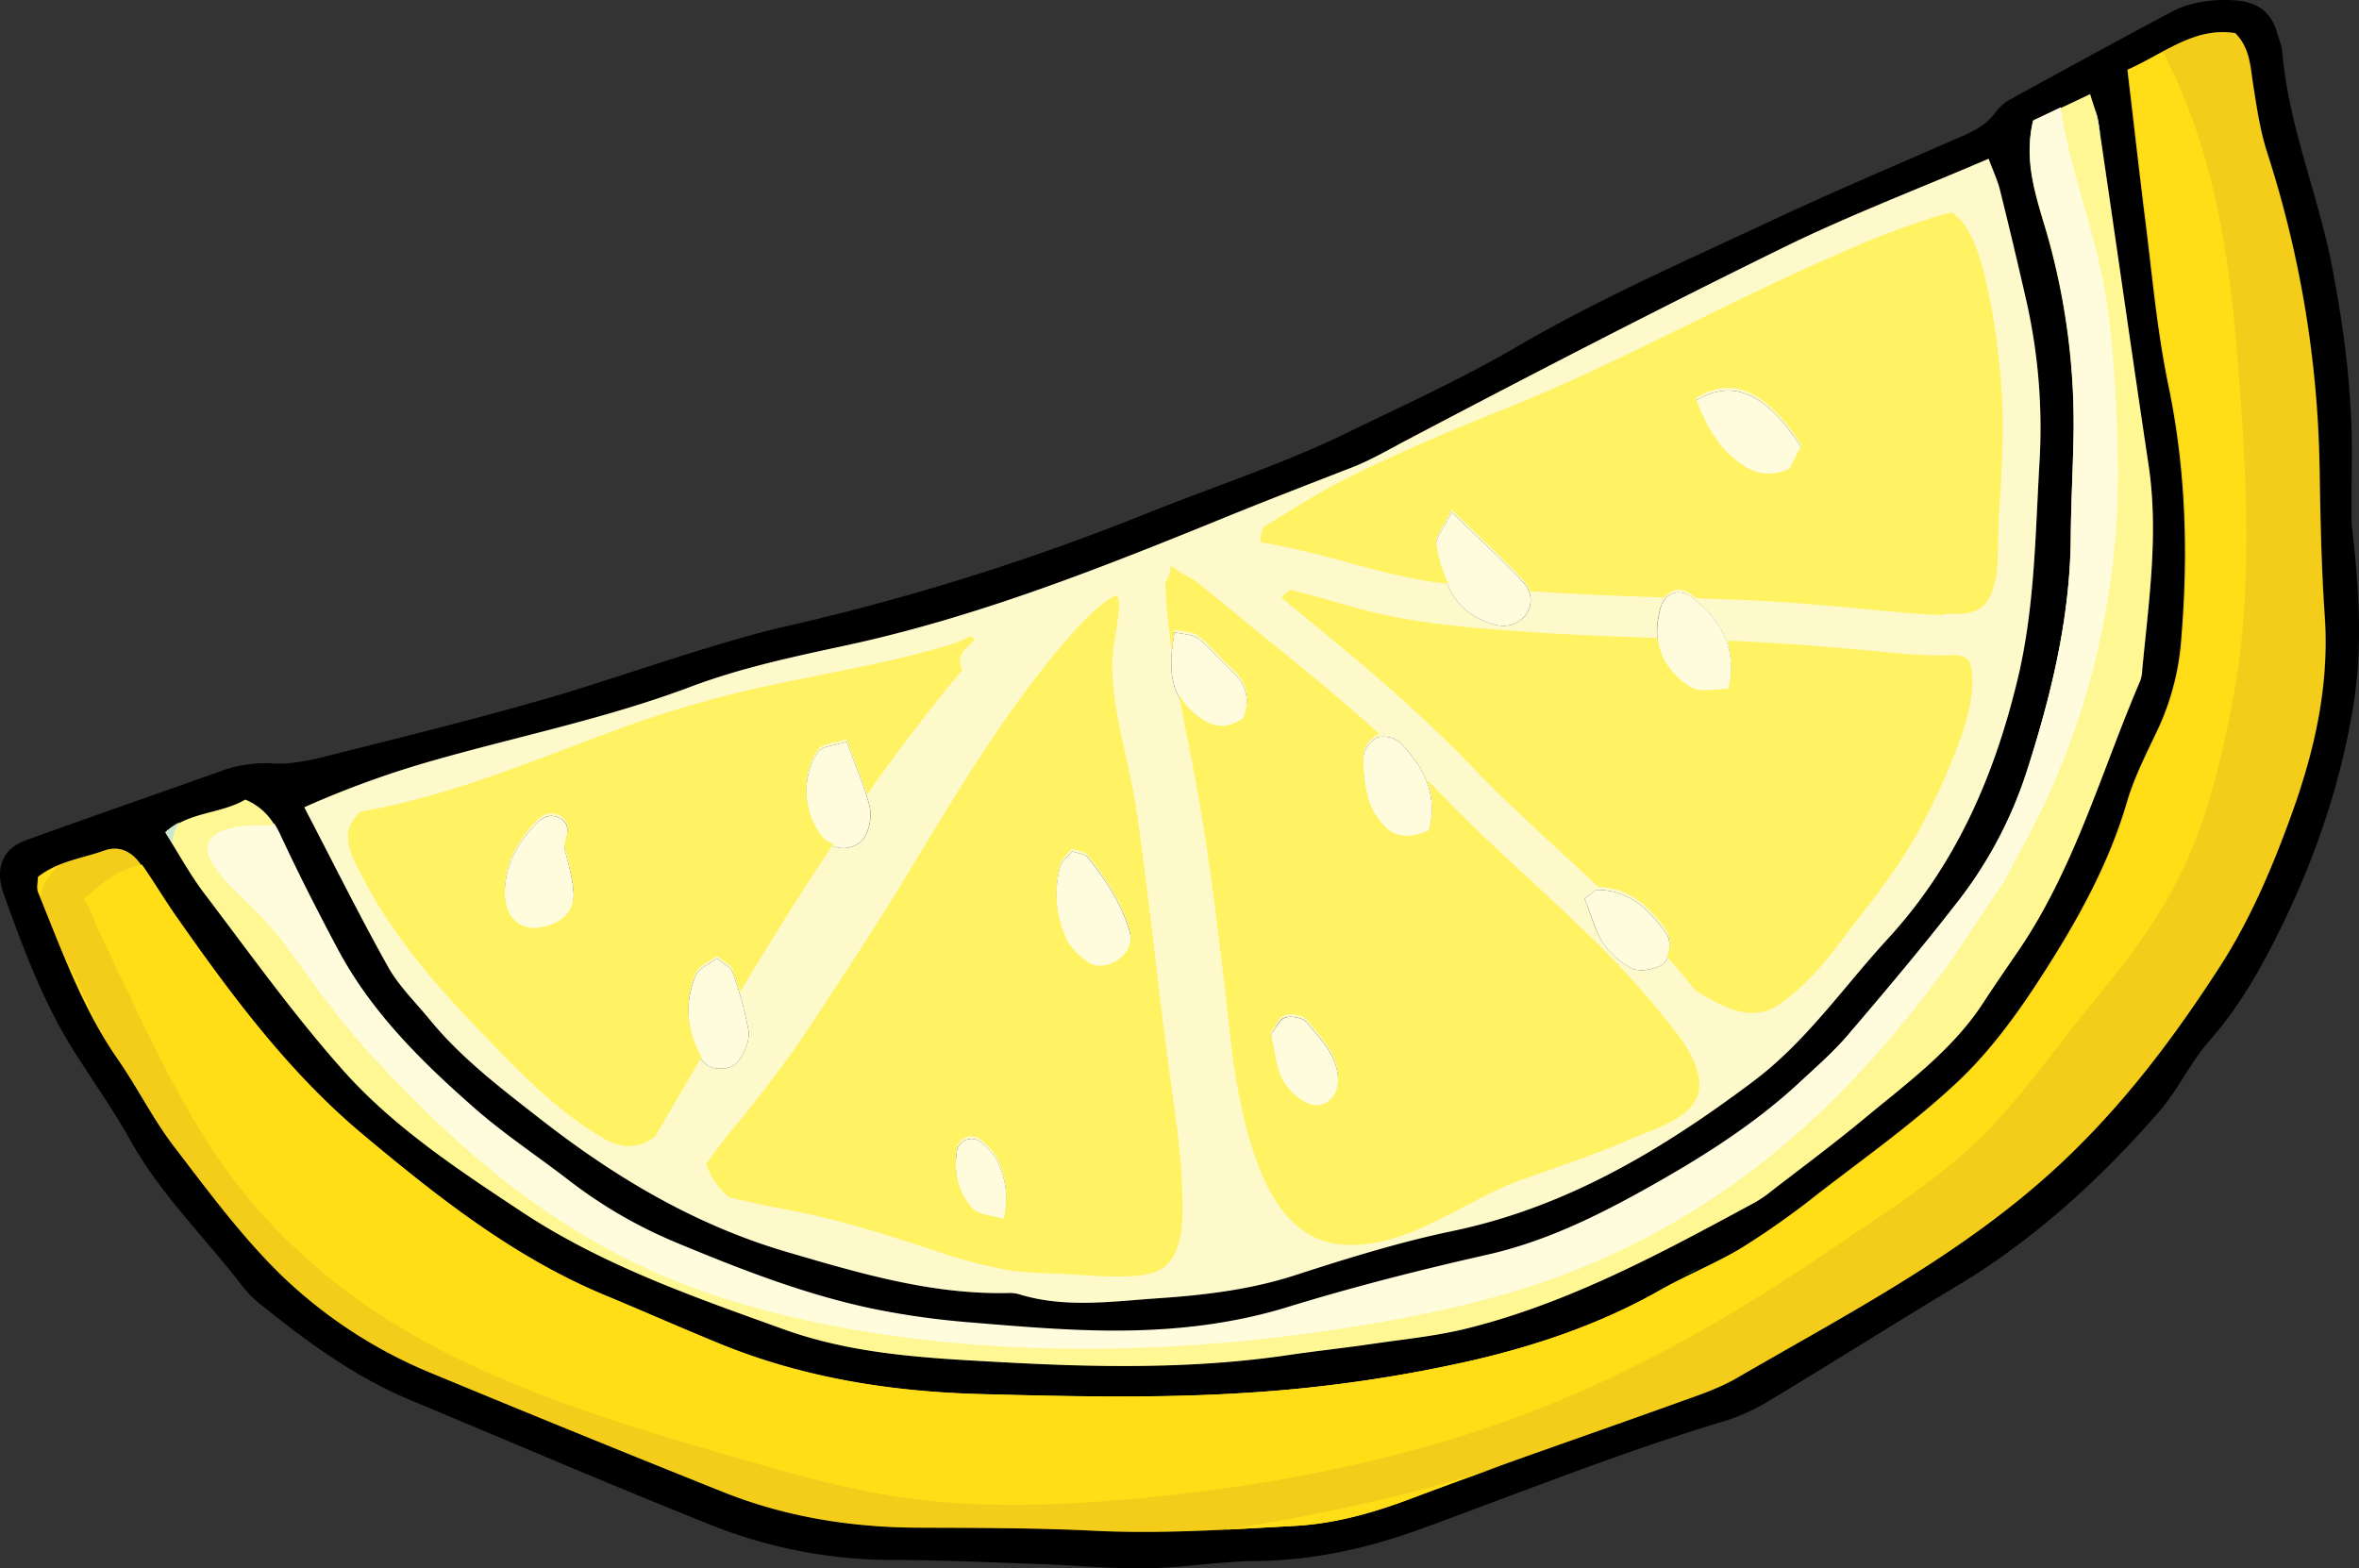 <svg xmlns="http://www.w3.org/2000/svg" viewBox="0 0 684.77 455.33"><rect x="0" y="0" width="684.77" height="455.33" fill="#333333" stroke="none"/><defs><style>.cls-1{fill:#fef9ca;}.cls-2{fill:#f3cd1a;}.cls-3{fill:#fff793;}.cls-4{fill:#fffcdd;}.cls-5{fill:#c9e6d3;}.cls-6{fill:#007335;}.cls-7{fill:#fff363;}.cls-8{fill:#ffde17;}</style></defs><title>LEMON</title><g id="Layer_2" data-name="Layer 2"><g id="Layer_1-2" data-name="Layer 1"><path d="M682.62,151.93c2,17.42,3.36,34.81.61,52.26-3.61,22.86-11,44.45-21.1,65.14-5.7,11.64-12,22.86-20.71,32.73-5.56,6.3-9.14,14.34-14.67,20.68-17.11,19.61-36.16,37.07-58.63,50.57-17.93,10.78-35.62,21.95-53.54,32.75a59.85,59.85,0,0,1-13.47,6.36c-30.07,9-59.16,20.72-88.6,31.46-15.59,5.69-31.44,9.17-48.12,9.34-10.45.1-20.87,1.93-31.32,2.09s-20.9-.85-31.36-1.22c-14-.49-27.93-1.14-41.9-1.19a142.25,142.25,0,0,1-52.52-9.8c-29.61-11.79-58.89-24.41-88.31-36.68-15.83-6.61-29.51-16.6-42.75-27.26A31.58,31.58,0,0,1,70.82,374C60,359.71,46.86,347.21,38,331.33c-4.86-8.7-10.62-16.9-16-25.3C12.78,291.62,6.87,275.7,1.14,259.74c-2.83-7.87-.29-13.4,6.49-15.84C26.8,237,46,230.32,65.22,223.49a37.18,37.18,0,0,1,14.41-1.8c6.73.27,13.66-1.79,20.35-3.46,18.81-4.71,37.63-9.43,56.28-14.73,15.32-4.35,30.36-9.64,45.59-14.32,8.53-2.62,17.1-5.23,25.79-7.22a697.5,697.5,0,0,0,105.22-32.89c19.37-7.79,39.3-14.23,58.11-23.39,16.56-8.07,33.42-15.69,49.31-25,24.18-14.1,49.74-25.26,75-37.11,17.09-8,34.5-15.38,51.81-22.95,4.58-2,9.2-3.74,12.25-8.14a13.74,13.74,0,0,1,4.56-3.81q22.92-12.63,46-25c5.86-3.16,12.29-4,18.87-3.57,6,.38,10.43,3.08,12.16,9.22.53,1.92,1.4,3.81,1.57,5.76,1.81,21.51,10.44,41.43,14.48,62.47,3.5,18.23,5.83,36.4,5.72,54.92C682.59,139,682.62,145.44,682.62,151.93ZM88.33,234.38c8.55,16.39,16.06,31.56,24.32,46.3,3.12,5.57,7.93,10.2,12,15.22,9.21,11.28,20.71,20,32.09,28.89,21.76,17,45,30.87,71.84,38.74,21.14,6.2,42,12.4,64.3,11.87a9.23,9.23,0,0,1,3,.38c13.29,4.08,26.86,2.06,40.21,1.16s26.66-2.46,39.61-6.62c15.13-4.87,30.38-9.66,45.9-12.9,33.1-6.89,61-23.66,87.48-43.56,15.32-11.53,26.13-27.37,38.94-41.3,19.78-21.52,30.94-47.31,37.69-75.42,5-21.07,5.11-42.53,6.39-63.92a167.42,167.42,0,0,0-4.26-47.55q-3.5-15.33-7.29-30.57c-.67-2.71-1.9-5.28-3.28-9C556.62,55,536.61,62.56,517.48,72c-36.62,18-72.85,36.75-109,55.74-5.24,2.75-10.33,5.77-15.87,7.94-12,4.7-24.11,9.32-36.07,14.2C320.17,164.68,283.7,179.23,245,187.51c-15,3.22-30.26,6.48-44.58,11.89-25.22,9.51-51.6,14.66-77.33,22.16A278,278,0,0,0,88.33,234.38ZM617.54,20.26c1.74,14.65,3.24,28,5,41.32,2.15,16.78,3.53,33.75,7,50.28,5.06,24.24,5.81,48.47,3.8,73a75,75,0,0,1-6.43,26c-3.37,7.23-7.16,14.39-9.38,22-5.39,18.43-14.69,34.92-24.93,50.79-7,10.83-14.79,21.56-24.11,30.34-12.64,11.93-27,22.06-40.78,32.73a239.58,239.58,0,0,1-21.91,15.51c-7.65,4.63-16.08,7.95-23.86,12.37-17.08,9.71-35.65,16-54.43,20.39A411,411,0,0,1,361,404.41c-25.35,1.6-50.9,1-76.33.33-26-.68-51.6-4.68-75.91-14.62-11.07-4.53-22-9.37-33-13.94-26.65-11-49.05-28.76-70.78-46.94-21.46-18-38.2-40.56-54.24-63.46-3.43-4.9-6.47-10.08-9.92-15-2.5-3.54-6.11-5.41-10.42-3.89-6.47,2.3-13.58,3.13-19.34,7.68,0,1.56-.45,3.21.06,4.46,6.78,16.56,12.75,33.5,23.1,48.4,5.68,8.19,10.14,17.26,16.17,25.15,10,13,19.8,26.42,31.51,37.78a138.81,138.81,0,0,0,43.58,28.35q42.07,17.49,84.39,34.39c18.22,7.29,37.29,10.33,56.9,10.4,17,.07,34,0,50.92.89,19.45,1,38.83-.35,58.18-1.42,11.36-.64,22.44-3.71,33.29-7.81,25.61-9.65,51.53-18.46,77.28-27.74,6.07-2.18,12.35-4.21,17.89-7.43,32.27-18.75,65.46-35.78,93.33-61.66,18.57-17.25,33.41-37,46.86-57.84,8.84-13.71,15.33-29,20.91-44.57,6.64-18.51,10.83-37.25,9.46-57.12-1-14.43-1.26-28.91-1.5-43.37a314.49,314.49,0,0,0-15.22-91.21c-2.11-6.6-3.11-13.59-4.17-20.48-.76-4.91-.91-9.89-5.06-14.14C637.15,7.72,628.54,15.32,617.54,20.26ZM590.13,35.2c-2.74,11.68.86,21.82,3.76,31.68A201.07,201.07,0,0,1,601.82,129c-.21,9-.69,18-.75,26.95-.16,23.73-5.76,46.41-13,68.8a123,123,0,0,1-20.43,38c-10.1,13-20.72,25.59-31.42,38.1-4.19,4.91-9.14,9.19-13.88,13.62-14,13-30.19,22.93-46.79,32.1-14,7.71-28.28,14.46-44.08,18-19.38,4.39-38.69,9.29-57.67,15.13-16.44,5.06-33.16,6.86-50.07,6.87-13.93,0-27.87-1.21-41.76-2.35a239.11,239.11,0,0,1-26.68-3.59C234.74,376.63,215.27,369,196,361a136.8,136.8,0,0,1-30.91-18c-9.08-7-18.71-13.35-27.3-20.89-15.39-13.51-30-27.89-39.77-46.27-5.84-11-11.5-22.08-16.73-33.37-2.25-4.83-5.31-8.21-10-10.23C64,236.42,54.8,235.64,48,241.8c3.79,6,7.11,12.13,11.29,17.64C72.28,276.5,84.79,294,98.93,310c14.9,16.91,33.84,29.41,52.54,41.79,23.46,15.53,49.88,24.7,76.16,34.15,20.49,7.37,42,8.35,63.23,9.51,27.85,1.53,55.89,2,83.7-2.16,7.86-1.18,15.78-2,23.64-3.14,9.36-1.38,18.85-2.29,28-4.59,29.73-7.49,56.46-22,83.19-36.48a36.74,36.74,0,0,0,4.92-3.39c9.07-7,18.3-13.86,27.11-21.18,12.24-10.17,25.24-19.61,34.16-33.23,3.26-5,6.65-9.89,10-14.8,16.6-24.16,24.3-52.33,35.68-78.84a9.58,9.58,0,0,0,.56-2.93c1.86-19.86,4.87-39.66,1.87-59.7-5-33.06-9.64-66.16-14.53-99.24-.39-2.67-1.49-5.25-2.44-8.47Z"/><path class="cls-1" d="M88.33,234.38a278,278,0,0,1,34.8-12.82c25.73-7.5,52.11-12.65,77.33-22.16C214.78,194,230,190.73,245,187.51c38.66-8.28,75.13-22.83,111.54-37.67,12-4.88,24-9.5,36.07-14.2,5.54-2.17,10.63-5.19,15.87-7.94,36.11-19,72.34-37.77,109-55.74,19.13-9.4,39.14-17,59.77-25.87,1.38,3.73,2.61,6.3,3.28,9q3.79,15.24,7.29,30.57a167.42,167.42,0,0,1,4.26,47.55c-1.28,21.39-1.34,42.85-6.39,63.92-6.75,28.11-17.91,53.9-37.69,75.42-12.81,13.93-23.62,29.77-38.94,41.3-26.46,19.9-54.38,36.67-87.48,43.56-15.52,3.24-30.77,8-45.9,12.9-12.95,4.16-26.29,5.72-39.61,6.62s-26.92,2.92-40.21-1.16a9.23,9.23,0,0,0-3-.38c-22.27.53-43.16-5.67-64.3-11.87-26.88-7.87-50.08-21.75-71.84-38.74-11.38-8.89-22.88-17.61-32.09-28.89-4.09-5-8.9-9.65-12-15.22C104.39,265.94,96.88,250.77,88.33,234.38Zm333.06-85.69c-2.35,4.84-4.74,7.43-4.49,9.73a40.38,40.38,0,0,0,4,12.7c2.46,5.08,6.8,8.39,12.32,10.06,3.69,1.11,6.93.44,9.5-2.37a7.33,7.33,0,0,0-.45-9.64C436.21,162.72,429.67,156.74,421.39,148.69ZM163.84,246.18c.35-1.63.42-2.12.56-2.59.81-2.6.55-4.91-2.16-6.18s-4.84-.1-6.61,1.78c-5.58,5.91-9.39,12.57-9.08,21.1.29,7.89,5.42,11.62,12.89,9.1,5.22-1.77,7.67-5.36,7-11.5C165.92,253.59,164.57,249.39,163.84,246.18ZM522.94,130c-10.13-15.89-20-20.22-30.65-13.66,2.84,7.9,6.75,15.08,14.19,19.84,4.07,2.61,8.36,2.72,13,.66C520.49,134.8,521.6,132.64,522.94,130ZM311.2,247.17c-1.18,1.49-2.94,2.78-3.41,4.44a31.83,31.83,0,0,0,1.77,21.59c1.28,2.94,4.17,5.56,7,7.3,1.6,1,4.83.65,6.71-.31,4.17-2.14,5.8-5.86,4.66-9.78-2.35-8.12-7-15.05-12.22-21.56C314.91,247.9,313,247.82,311.2,247.17Zm103.46-5.3c3-11-1.3-19.11-8.1-26.15a7.61,7.61,0,0,0-6.56-1.67c-1.87.67-4.08,3.45-4.19,5.41a40.8,40.8,0,0,0,1.38,13.16,19.22,19.22,0,0,0,5.29,8.56C405.56,244,409.68,244,414.66,241.87Zm87-41c2.9-13.15-2.38-21-10.63-27.45-3.62-2.85-7.9-1.29-9.1,3.27-1.43,5.42-1.45,11,1.22,15.86a20.5,20.5,0,0,0,8.12,8.06C493.93,201.9,497.72,200.85,501.71,200.85ZM245.82,215.36c-3.26,1.08-6.94,1.15-8.26,2.95-5.17,7.05-4.39,18.39,1,25.07,3.2,4,10.29,3.82,12.64-.76a13,13,0,0,0,1.29-8.37C251,228.54,248.61,223.07,245.82,215.36Zm-37.74,62.88c-2.4,1.83-5.16,2.88-6,4.77-3.65,8.23-2.75,16.56,1.4,24.35,2.06,3.86,9.05,3.88,11.35.08,1.45-2.39,2.86-5.6,2.45-8.16a102.05,102.05,0,0,0-4.69-17.13C212.08,280.67,209.91,279.76,208.08,278.24Zm132.86-94.7c-1.69,9.44-1.75,17.54,5.26,23.93,4.3,3.93,9.15,5.86,14.64,1.72,2.19-5.6,1.14-10.39-3.48-14.53-3.28-2.94-6-6.5-9.44-9.23C346.35,184.17,343.72,184.23,340.94,183.54Zm27.91,117c1.18,5.07,1.56,9.66,3.4,13.56a16.13,16.13,0,0,0,7.08,6.78c4.52,2.29,8.72-1.05,9.05-6.15.51-7.75-4.78-12.62-9-17.88-1.11-1.4-4.64-2-6.45-1.39S370.11,298.92,368.85,300.59ZM460,260.92c1.86,4.71,2.9,9.12,5.25,12.68a22.47,22.47,0,0,0,8.55,7.59c2.16,1.05,5.75.28,8.23-.78s3.53-6.72,1.66-9.38c-4.86-6.91-10.77-12.6-20-12.67C462.93,258.36,462.15,259.41,460,260.92ZM291.4,354.64c1.57-7.68.37-12.85-2-17.69-1-2.08-3-3.82-4.77-5.39a4.35,4.35,0,0,0-6.88,2.45c-1,6.57.13,12.83,4.68,17.69C284.09,353.44,287.54,353.46,291.4,354.64Z"/><path class="cls-2" d="M617.54,20.26c11-4.94,19.61-12.54,31.32-10.62,4.15,4.25,4.3,9.23,5.06,14.14,1.06,6.89,2.06,13.88,4.17,20.48a314.49,314.49,0,0,1,15.22,91.21c.24,14.46.5,28.94,1.5,43.37,1.37,19.87-2.82,38.61-9.46,57.12-5.58,15.54-12.07,30.86-20.91,44.57-13.45,20.85-28.29,40.59-46.86,57.84-27.87,25.88-61.06,42.91-93.33,61.66-5.54,3.22-11.82,5.25-17.89,7.43-25.75,9.28-51.67,18.09-77.28,27.74-10.85,4.1-21.93,7.17-33.29,7.81-19.35,1.07-38.73,2.38-58.18,1.42-16.95-.84-33.95-.82-50.92-.89-19.61-.07-38.68-3.11-56.9-10.4q-42.3-16.93-84.39-34.39A138.81,138.81,0,0,1,81.82,370.4C70.11,359,60.29,345.64,50.31,332.62c-6-7.89-10.49-17-16.17-25.15-10.35-14.9-16.32-31.84-23.1-48.4-.51-1.25-.06-2.9-.06-4.46,5.76-4.55,12.87-5.38,19.34-7.68,4.31-1.52,7.92.35,10.42,3.89,3.45,4.88,6.49,10.06,9.92,15,16,22.9,32.78,45.5,54.24,63.46,21.73,18.18,44.13,35.92,70.78,46.94,11,4.57,22,9.41,33,13.94,24.31,9.94,49.9,13.94,75.91,14.62,25.43.68,51,1.27,76.33-.33a411,411,0,0,0,66.46-9.49c18.78-4.35,37.35-10.68,54.43-20.39,7.78-4.42,16.21-7.74,23.86-12.37a239.58,239.58,0,0,0,21.91-15.51c13.79-10.67,28.14-20.8,40.78-32.73,9.32-8.78,17.12-19.51,24.11-30.34,10.24-15.87,19.54-32.36,24.93-50.79,2.22-7.59,6-14.75,9.38-22a75,75,0,0,0,6.43-26c2-24.5,1.26-48.73-3.8-73-3.44-16.53-4.82-33.5-7-50.28C620.78,48.25,619.28,34.91,617.54,20.26Z"/><path class="cls-3" d="M590.13,35.2l16.59-7.86c.95,3.22,2,5.8,2.44,8.47,4.89,33.08,9.58,66.18,14.53,99.24,3,20,0,39.84-1.87,59.7a9.58,9.58,0,0,1-.56,2.93c-11.38,26.51-19.08,54.68-35.68,78.84-3.37,4.91-6.76,9.81-10,14.8-8.92,13.62-21.92,23.06-34.16,33.23-8.81,7.32-18,14.15-27.11,21.18a36.74,36.74,0,0,1-4.92,3.39c-26.73,14.45-53.46,29-83.19,36.48-9.13,2.3-18.62,3.21-28,4.59-7.86,1.16-15.78,2-23.64,3.14-27.81,4.18-55.85,3.69-83.7,2.16-21.21-1.16-42.74-2.14-63.23-9.51-26.28-9.45-52.7-18.62-76.16-34.15C132.77,339.45,113.83,327,98.93,310c-14.14-16-26.65-33.54-39.61-50.6-4.18-5.51-7.5-11.67-11.29-17.64,6.77-6.16,16-5.38,23.17-9.62,4.74,2,7.8,5.4,10,10.23C86.48,253.7,92.14,264.8,98,275.78c9.76,18.38,24.38,32.76,39.77,46.27,8.59,7.54,18.22,13.9,27.3,20.89A136.8,136.8,0,0,0,196,361c19.31,8,38.78,15.68,59.38,19.75A239.11,239.11,0,0,0,282,384.29c13.89,1.14,27.83,2.36,41.76,2.35,16.91,0,33.63-1.81,50.07-6.87,19-5.84,38.29-10.74,57.67-15.13,15.8-3.58,30.13-10.33,44.08-18,16.6-9.17,32.81-19.06,46.79-32.1,4.74-4.43,9.69-8.71,13.88-13.62,10.7-12.51,21.32-25.11,31.42-38.1a123,123,0,0,0,20.43-38c7.19-22.39,12.79-45.07,13-68.8.06-9,.54-18,.75-26.95a201.07,201.07,0,0,0-7.93-62.12C591,57,587.39,46.88,590.13,35.2Z"/><path class="cls-4" d="M421.39,148.69c8.28,8.05,14.82,14,20.86,20.48a7.33,7.33,0,0,1,.45,9.64c-2.57,2.81-5.81,3.48-9.5,2.37-5.52-1.67-9.86-5-12.32-10.06a40.38,40.38,0,0,1-4-12.7C416.65,156.12,419,153.53,421.39,148.69Z"/><path class="cls-4" d="M163.84,246.18c.73,3.21,2.08,7.41,2.57,11.71.7,6.14-1.75,9.73-7,11.5-7.47,2.52-12.6-1.21-12.89-9.1-.31-8.53,3.5-15.19,9.08-21.1,1.77-1.88,4-3,6.61-1.78s3,3.58,2.16,6.18C164.26,244.06,164.19,244.55,163.84,246.18Z"/><path class="cls-4" d="M522.94,130c-1.34,2.64-2.45,4.8-3.49,6.84-4.61,2.06-8.9,1.95-13-.66-7.44-4.76-11.35-11.94-14.19-19.84C502.94,109.78,512.81,114.11,522.94,130Z"/><path class="cls-4" d="M311.2,247.17c1.84.65,3.71.73,4.47,1.68,5.22,6.51,9.87,13.44,12.22,21.56,1.14,3.92-.49,7.64-4.66,9.78-1.88,1-5.11,1.31-6.71.31-2.79-1.74-5.68-4.36-7-7.3a31.83,31.83,0,0,1-1.77-21.59C308.26,250,310,248.66,311.2,247.17Z"/><path class="cls-4" d="M414.66,241.87c-5,2.15-9.1,2.13-12.18-.69a19.22,19.22,0,0,1-5.29-8.56,40.8,40.8,0,0,1-1.38-13.16c.11-2,2.32-4.74,4.19-5.41a7.61,7.61,0,0,1,6.56,1.67C413.36,222.76,417.69,230.84,414.66,241.87Z"/><path class="cls-4" d="M501.71,200.85c-4,0-7.78,1.05-10.39-.26a20.5,20.5,0,0,1-8.12-8.06c-2.67-4.84-2.65-10.44-1.22-15.86,1.2-4.56,5.48-6.12,9.1-3.27C499.33,179.89,504.61,187.7,501.71,200.85Z"/><path class="cls-4" d="M245.82,215.36c2.79,7.71,5.2,13.18,6.63,18.89a13,13,0,0,1-1.29,8.37c-2.35,4.58-9.44,4.77-12.64.76-5.35-6.68-6.13-18-1-25.07C238.88,216.51,242.56,216.44,245.82,215.36Z"/><path class="cls-4" d="M208.08,278.24c1.83,1.52,4,2.43,4.51,3.91a102.05,102.05,0,0,1,4.69,17.13c.41,2.56-1,5.77-2.45,8.16-2.3,3.8-9.29,3.78-11.35-.08-4.15-7.79-5-16.12-1.4-24.35C202.92,281.12,205.68,280.07,208.08,278.24Z"/><path class="cls-4" d="M340.94,183.54c2.78.69,5.41.63,7,1.89,3.42,2.73,6.16,6.29,9.44,9.23,4.62,4.14,5.67,8.93,3.48,14.53-5.49,4.14-10.34,2.21-14.64-1.72C339.19,201.08,339.25,193,340.94,183.54Z"/><path class="cls-4" d="M368.85,300.59c1.26-1.67,2.3-4.42,4.1-5.08s5.34,0,6.45,1.39c4.2,5.26,9.49,10.13,9,17.88-.33,5.1-4.53,8.44-9.05,6.15a16.13,16.13,0,0,1-7.08-6.78C370.41,310.25,370,305.66,368.85,300.59Z"/><path class="cls-4" d="M460,260.92c2.11-1.51,2.89-2.56,3.67-2.56,9.25.07,15.16,5.76,20,12.67,1.87,2.66.83,8.33-1.66,9.38s-6.07,1.83-8.23.78a22.47,22.47,0,0,1-8.55-7.59C462.94,270,461.9,265.63,460,260.92Z"/><path class="cls-4" d="M291.4,354.64c-3.86-1.18-7.31-1.2-8.94-2.94-4.55-4.86-5.69-11.12-4.68-17.69a4.35,4.35,0,0,1,6.88-2.45c1.8,1.57,3.76,3.31,4.77,5.39C291.77,341.79,293,347,291.4,354.64Z"/><path class="cls-5" d="M609.71,39.3c-.18-1.25-.36-2.5-.55-3.75a23.36,23.36,0,0,0-.85-3.52C608.69,34.47,609.17,36.89,609.71,39.3Z"/><path class="cls-4" d="M581.46,256.65c3.85-7.74,8.26-15.28,12-23.2a226.13,226.13,0,0,0,21.24-102.94c-.48-18.11-1.38-37.22-5.5-54.9-3.48-14.91-8.88-29.31-11-44.47l-8,3.8c-2.74,11.68.86,21.82,3.76,31.68a201,201,0,0,1,7.93,62.12c-.21,9-.69,18-.75,26.94-.16,23.74-5.76,46.42-13,68.81a123.14,123.14,0,0,1-20.43,38c-10.1,13-20.72,25.59-31.42,38.1-4.19,4.91-9.14,9.19-13.88,13.61-14,13-30.19,22.94-46.79,32.11-14,7.71-28.28,14.46-44.08,18-19.38,4.39-38.69,9.29-57.67,15.13-16.44,5.06-33.16,6.86-50.07,6.87-13.93,0-27.87-1.21-41.76-2.35a236.82,236.82,0,0,1-26.68-3.6c-20.6-4.06-40.07-11.7-59.38-19.74a136.8,136.8,0,0,1-30.91-18c-9.08-7-18.71-13.35-27.3-20.89-15.39-13.51-30-27.89-39.77-46.27-5.84-11-11.5-22.08-16.73-33.37a29.14,29.14,0,0,0-1.66-3,4.47,4.47,0,0,1-2.82.61c-6.6-.55-21,1.06-15.28,10.72,2.92,4.92,7.45,8.84,11.48,12.82a98.39,98.39,0,0,1,11.22,13c7.42,10.38,14.7,20.42,23.33,29.83,8.31,9.06,17,17.82,26.11,26,16.11,14.41,34,26.91,53.59,36s40.92,14.62,62.2,18.23c45.29,7.66,92.93,6.51,138.24-.3,23.52-3.53,47.4-8.47,69.58-17.19a220,220,0,0,0,56.65-33.17c18.3-14.64,33.86-32.07,48-50.69,5.76-7.58,10.75-15.5,16-23.4C579.05,259.9,580.22,258.24,581.46,256.65Z"/><path class="cls-5" d="M52.1,238.71A19.74,19.74,0,0,0,48,241.54c.68,1.08,1.35,2.16,2,3.24A12.6,12.6,0,0,1,52.1,238.71Z"/><path class="cls-6" d="M493.05,368.12q-2.6,1.25-5.17,2.53c1.27-.53,2.54-1.06,3.77-1.6Z"/><path class="cls-7" d="M461,271.3c-14.41-14.07-29.76-27.14-43.64-41.74-1-1.05-2-2.08-3.06-3.12a23.3,23.3,0,0,1,.39,14.65c-5,2.15-9.1,2.13-12.18-.69a19.22,19.22,0,0,1-5.29-8.56,40.8,40.8,0,0,1-1.38-13.16c.11-2,2.32-4.74,4.19-5.41a3.11,3.11,0,0,1,.46-.1c-10.39-9.44-21.26-18.34-32.19-27.17-7-5.64-13.87-11.46-20.91-17.05-1.76-1.39-5.23-2.7-6.75-4.29a4,4,0,0,1-.66-.31,8.89,8.89,0,0,0-.34,1.49,6.29,6.29,0,0,1-1.4,3.29,193.86,193.86,0,0,0,1.91,19.77,60.7,60.7,0,0,1,.82-6.14c2.78.69,5.41.63,7,1.89,3.42,2.73,6.16,6.29,9.44,9.23,4.62,4.14,5.67,8.93,3.48,14.53-5.49,4.14-10.34,2.2-14.64-1.72a18.72,18.72,0,0,1-4-5.09c2.18,12.09,4.8,24.12,6.72,36.05,3.36,20.77,5.72,41.61,8.06,62.51,1.48,13.21,3.71,26.68,8.59,39.11,4.49,11.41,11.84,21.55,25,22.13,18.56.81,34.24-12.82,50.95-18.83,10.89-3.91,21.82-7.47,32.43-12.13,6.49-2.85,18.92-6.2,19.25-14.91.3-8.08-6.95-16.19-11.66-22A255.73,255.73,0,0,0,461,271.3ZM388.38,314c-.33,5.1-4.53,8.44-9.05,6.15a16.1,16.1,0,0,1-7.08-6.79c-1.84-3.89-2.22-8.48-3.4-13.55,1.26-1.68,2.3-4.42,4.1-5.08s5.34,0,6.45,1.39C383.6,301.38,388.89,306.25,388.38,314Z"/><path class="cls-7" d="M491.08,172.62c.46.35.9.72,1.34,1.08l12.57.45c14.13.53,28.07,1.93,42.14,3.21,5.27.47,11,1.16,16.54,1.15a6.62,6.62,0,0,1,1.66-.28,22.34,22.34,0,0,1,3,.08c.7-.06,1.4-.12,2.08-.22,3.17-.45,5.58-1.63,7.06-4.57,3.29-6.52,2.27-15.15,2.69-22.21.79-13.41,1.8-26.48.71-39.93-.94-11.57-2.51-23.55-5.69-34.75-1.5-5.29-3.9-11.76-8.53-14.92a43.82,43.82,0,0,0-4.45,1.11A249.94,249.94,0,0,0,535.29,73c-32.88,14.11-64,31.78-97.24,45.2-16.59,6.7-33.17,13.52-49.08,21.72-7.56,3.9-14.73,8.54-22,13a8,8,0,0,0-1.09,4.48c2.91.52,5.82,1.1,8.64,1.69a5.83,5.83,0,0,1,1.53.34c14.21,3.16,27.81,8.07,42.36,9.83l2.06.24a39.32,39.32,0,0,1-3.56-11.79c-.25-2.3,2.14-4.89,4.49-9.73,8.28,8.05,14.82,14,20.86,20.48a7.34,7.34,0,0,1,1.77,3.17c13,.9,26.08,1.39,39.13,1.83C485,170.88,488.24,170.38,491.08,172.62Zm31.86-43.4-3.49,6.84c-4.61,2.06-8.9,1.95-13-.66-7.44-4.76-11.35-11.94-14.19-19.84C502.94,109,512.81,113.33,522.94,129.22Z"/><path class="cls-7" d="M492.38,287.86a6.58,6.58,0,0,1,1.08.51c6.85,4.11,15.14,8.47,22.63,3.46,6.65-4.44,12.61-11,17.38-17.39C541.33,264,550,253.7,556.36,242.27a183.52,183.52,0,0,0,9.47-19.5c3.09-7.5,6.32-15.8,6.7-24,.12-2.73-.14-5.68-1.09-7a3.83,3.83,0,0,0-1.7-1.21,10.55,10.55,0,0,0-2-.36c-7.49.36-15.13-.37-22.54-1.08-14.63-1.4-29.14-2.5-43.79-3.13a26.22,26.22,0,0,1,.3,14c-4,0-7.78,1.05-10.39-.26a20.5,20.5,0,0,1-8.12-8.06,17.57,17.57,0,0,1-2-6.43c-12.33-.42-24.66-.91-37-1.74-16-1.1-32.4-2.3-48-6.36-7.21-1.88-14.32-4.15-21.58-5.87a7.51,7.51,0,0,0-2.47,2.05l-.13.2c.13.09.54.42.76.56a6.77,6.77,0,0,1,1.59,1.47c18.47,15,36.74,30.12,53.27,47.39,11.58,12.08,24.2,23.09,36.36,34.58,9.08.18,14.92,5.82,19.73,12.65,1.32,1.88,1.18,5.27.11,7.46C486.8,281,489.66,284.38,492.38,287.86Z"/><path class="cls-7" d="M343.13,345c-.26-9.72-1.68-19.34-3-28.94-3.75-26.63-6.29-53.42-10.11-80-2-14-6.78-27.73-7.17-41.9-.13-4.81,1-9.45,1.6-14.2a21.41,21.41,0,0,0,.22-6,4.6,4.6,0,0,0-.31-.9c-.12.19-.25.21-.28-.26l-.19.07-.26.14c-.44.23-.89.46-1.31.73-.77.51-1.55,1-2.29,1.57s-3.75,3.31-5.3,4.88c-2.08,2.12-4.07,4.33-6,6.59-17.3,20.3-31.18,43.63-44.93,66.39-9.22,15.26-19.12,30.25-28.93,45.13-6.14,9.33-12.82,18-19.83,26.69A151,151,0,0,0,205,338a21.56,21.56,0,0,0,6.6,9.56c6.68,1.75,13.56,2.95,20.2,4.3,13.54,2.77,26.52,6.92,39.63,11.25a147.19,147.19,0,0,0,20.29,5.48c6.12,1.09,12.25,1,18.42,1.35,5.08.28,10.16.75,15.25.65,4.13-.08,9.68-.19,13-3.13C344,362.49,343.32,351.69,343.13,345Zm-51.73,8.88c-3.86-1.18-7.31-1.2-8.94-2.94-4.55-4.86-5.69-11.13-4.68-17.69a4.35,4.35,0,0,1,6.88-2.45c1.8,1.57,3.76,3.31,4.77,5.39C291.77,341,293,346.18,291.4,353.86Zm31.83-74.45c-1.88,1-5.11,1.31-6.71.31-2.79-1.74-5.68-4.36-7-7.3a31.83,31.83,0,0,1-1.77-21.59c.47-1.66,2.23-3,3.41-4.44,1.84.65,3.71.73,4.47,1.68,5.22,6.51,9.87,13.44,12.22,21.56C329,273.55,327.4,277.27,323.23,279.41Z"/><path class="cls-7" d="M281.65,184.72a42.2,42.2,0,0,1-6.53,2.67c-16,4.77-32.5,7.59-48.8,11a321.19,321.19,0,0,0-46,13c-24.84,9.09-49.52,19.78-75.65,24.23a11.83,11.83,0,0,0-3,4.1c-2.18,5.16,1.6,11.08,3.88,15.48,8.24,15.86,19.88,29.66,32.21,42.47,11.44,11.89,23.42,24.87,37.9,33.09,5.61,3.18,10.36,2.21,14.44-.67q6.77-11.62,13.55-23.22a2.2,2.2,0,0,1-.17-.25c-4.15-7.79-5-16.12-1.4-24.35.84-1.89,3.6-2.94,6-4.77,1.83,1.52,4,2.43,4.51,3.91.76,2.21,1.5,4.44,2.19,6.68,8.72-14.52,17.7-29,27.14-43.09a7.53,7.53,0,0,1-3.4-2.36c-5.35-6.68-6.13-18-1-25.07,1.32-1.8,5-1.87,8.26-2.95,2.34,6.46,4.41,11.35,5.86,16.13,8.75-12.46,17.95-24.58,27.68-36.23a5,5,0,0,1,1.29-6.48,21.44,21.44,0,0,0,2.42-2.5C282.51,185.18,281.84,184.83,281.65,184.72ZM159.44,268.61c-7.47,2.52-12.6-1.21-12.89-9.1-.31-8.53,3.5-15.19,9.08-21.1,1.77-1.88,4-3,6.61-1.78s3,3.58,2.16,6.18c-.14.47-.21,1-.56,2.59.73,3.21,2.08,7.41,2.57,11.71C167.11,263.25,164.66,266.84,159.44,268.61Z"/><path class="cls-8" d="M29,298.82c-2.52-5.24-5-10.51-7.5-15.77-.67-1.39-1.39-2.81-2.15-4.24A187.82,187.82,0,0,0,29,298.82Z"/><path class="cls-8" d="M24.48,260.89l-.11.12c1.9,2.68,3,6.49,4.4,9.43,3.93,8.21,7.76,16.46,11.74,24.65,7.68,15.82,15.74,31.82,26.25,46,17.34,23.36,40.5,41,66.54,53.57C160.54,407.83,190,416.38,219,424.73c16.2,4.66,32.6,9,49.39,10.84,18.49,2.06,37.26,1.51,55.77,0,37-3,75.09-9.8,110.27-22,34.5-11.94,66.45-29.95,96.51-50.46,14.92-10.19,31-20.08,43.93-32.76,11.83-11.58,21.24-25.46,31.74-38.21,10.27-12.48,20.26-25.28,27.16-40,7.18-15.33,11.36-32.71,14.44-49.31,6.14-33.11,3.76-67.15,1.16-100.52C647,72.51,642,41.8,627.82,15.12c-3.2,1.72-6.46,3.56-10,5.14,1.75,14.65,3.24,28,4.95,41.32,2.16,16.78,3.53,33.75,7,50.28,5.05,24.24,5.8,48.47,3.79,73a74.73,74.73,0,0,1-6.43,26c-3.37,7.23-7.16,14.39-9.38,22-5.39,18.43-14.69,34.92-24.93,50.79-7,10.83-14.79,21.56-24.11,30.34-12.64,11.93-27,22.06-40.78,32.73A236.2,236.2,0,0,1,506,362.15c-7.64,4.64-16.07,8-23.86,12.38-17.08,9.71-35.65,16-54.43,20.39a411,411,0,0,1-66.46,9.49c-25.35,1.6-50.9,1-76.33.33-26-.68-51.6-4.68-75.91-14.62-11.07-4.53-22-9.37-33-13.94-26.66-11-49.06-28.76-70.79-46.94C83.76,311.28,67,288.68,51,265.78c-3.39-4.84-6.39-9.94-9.79-14.77C34.29,252.47,29.61,256.4,24.48,260.89Z"/><path class="cls-8" d="M402.63,435c-15.39,3.58-31,6.71-46.82,9.1,6.77-.33,13.54-.73,20.3-1.1,11.36-.64,22.44-3.71,33.29-7.81,8.94-3.37,17.91-6.63,26.9-9.85A349.66,349.66,0,0,1,402.63,435Z"/><path class="cls-8" d="M17.07,251.27a24.51,24.51,0,0,0-5.77,3.34c0,1.56-.45,3.21.07,4.46.19.46.37.93.56,1.39C12,256.83,14.43,253.86,17.07,251.27Z"/></g></g></svg>